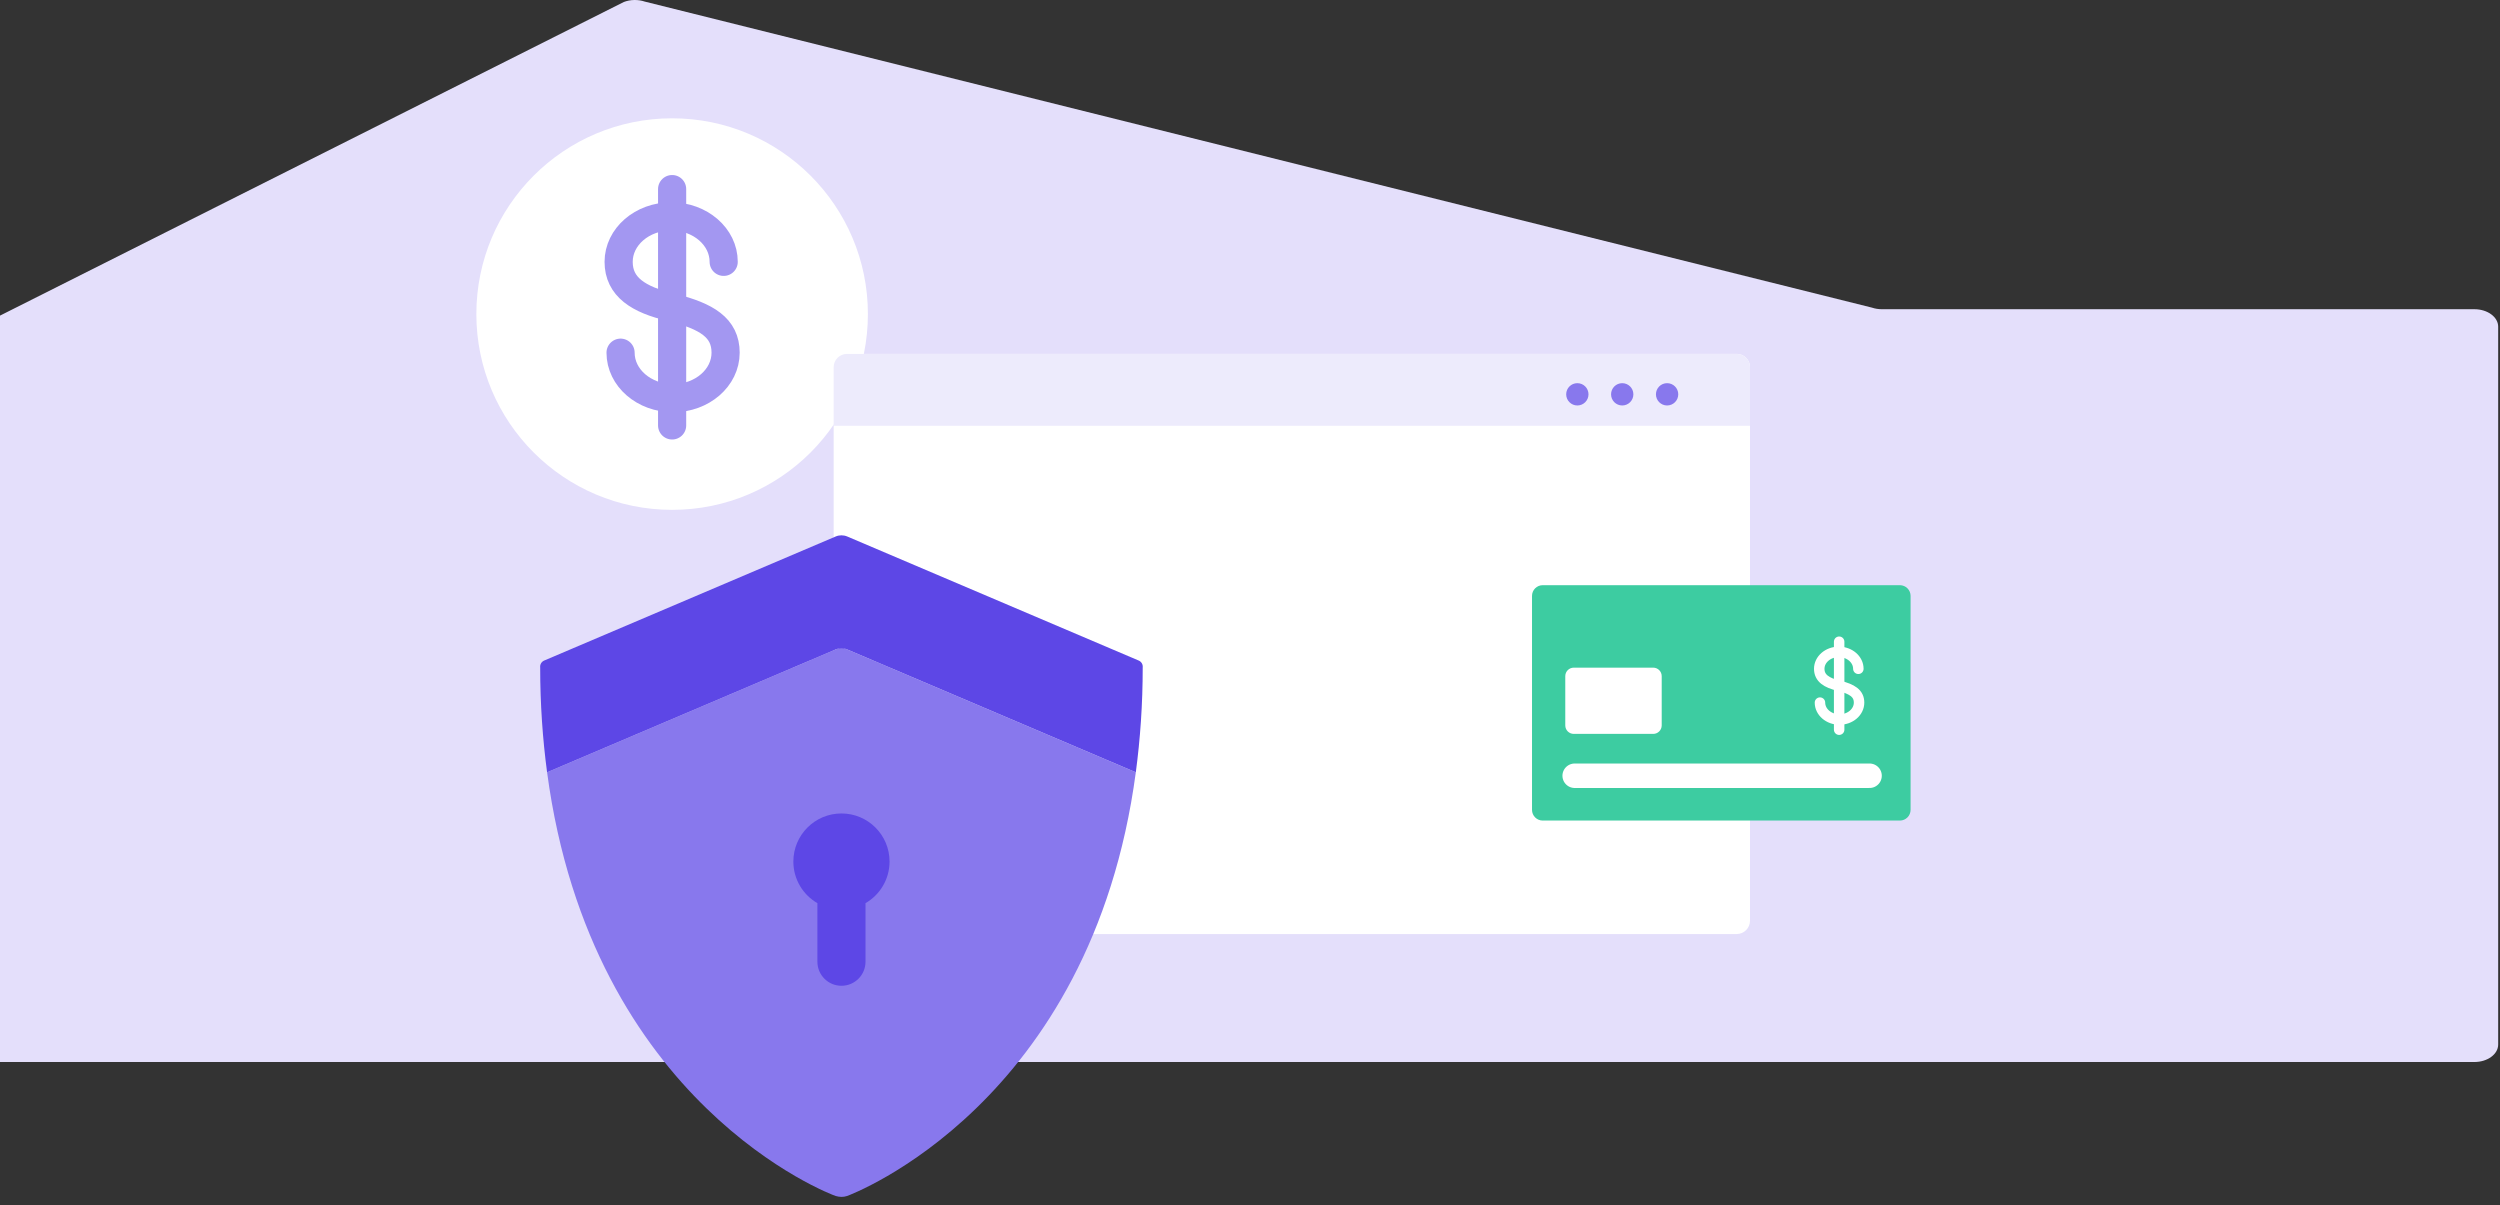 <?xml version="1.0" encoding="utf-8"?>
<svg xmlns="http://www.w3.org/2000/svg" fill="none" height="100%" overflow="visible" preserveAspectRatio="none" style="display: block;" viewBox="0 0 251 121" width="100%">
<rect x="0" y="0" width="251" height="121" fill="#333333" stroke="none"/>
<g id="Group 3168">
<g clip-path="url(#clip0_0_1296)" id="Layer_1">
<path d="M62.63 0.201C63.285 -0.052 64.063 -0.067 64.736 0.16L187.942 30.885C188.255 30.991 188.594 31.045 188.938 31.045H248.429C249.748 31.045 250.817 31.83 250.817 32.798V104.873C250.817 105.841 249.748 106.626 248.429 106.626H1.23978e-05V31.688L62.63 0.201Z" fill="#E4DFFB" id="Vector"/>
<path d="M67.481 11.878C56.626 11.878 47.826 20.678 47.826 31.534C47.826 42.389 56.626 51.189 67.481 51.189C78.337 51.189 87.137 42.389 87.137 31.534C87.137 20.678 78.337 11.878 67.481 11.878Z" fill="white" id="Vector_2"/>
<path d="M72.658 26.289C72.658 23.768 70.297 21.725 67.385 21.725C64.472 21.725 62.111 23.768 62.111 26.289C62.111 28.809 64.1 30.091 67.385 30.852L67.546 30.891C70.929 31.759 72.851 32.89 72.851 35.41C72.851 37.931 70.49 39.974 67.578 39.974C64.666 39.974 62.305 37.931 62.305 35.41" id="Vector_3" stroke="#A397F1" stroke-linecap="round" stroke-width="2.827"/>
<path d="M67.481 42.714V18.985" id="Vector_4" stroke="#A397F1" stroke-linecap="round" stroke-width="2.827"/>
<path d="M174.366 35.532H85.035C84.298 35.532 83.7 36.129 83.7 36.866V92.443C83.7 93.18 84.298 93.777 85.035 93.777H174.366C175.103 93.777 175.7 93.18 175.7 92.443V36.866C175.7 36.129 175.103 35.532 174.366 35.532Z" fill="white" id="Vector_5"/>
<path d="M85.035 35.532H174.366C175.102 35.532 175.7 36.13 175.7 36.866V42.751H83.7V36.866C83.7 36.13 84.298 35.532 85.035 35.532Z" fill="#EDEBFC" id="Vector_6"/>
<path d="M162.871 40.71C163.49 40.71 163.991 40.209 163.991 39.59C163.991 38.971 163.49 38.47 162.871 38.47C162.252 38.47 161.751 38.971 161.751 39.59C161.751 40.209 162.252 40.71 162.871 40.71Z" fill="#8878ED" id="Vector_7"/>
<path d="M158.365 40.71C158.984 40.71 159.485 40.209 159.485 39.59C159.485 38.971 158.984 38.47 158.365 38.47C157.746 38.47 157.245 38.971 157.245 39.59C157.245 40.209 157.746 40.71 158.365 40.71Z" fill="#8878ED" id="Vector_8"/>
<path d="M167.377 40.71C167.996 40.71 168.497 40.209 168.497 39.59C168.497 38.971 167.996 38.47 167.377 38.47C166.758 38.47 166.257 38.971 166.257 39.59C166.257 40.209 166.758 40.71 167.377 40.71Z" fill="#8878ED" id="Vector_9"/>
<path d="M190.746 58.752H154.89C154.296 58.752 153.814 59.234 153.814 59.828V81.309C153.814 81.903 154.296 82.385 154.89 82.385H190.746C191.341 82.385 191.823 81.903 191.823 81.309V59.828C191.823 59.234 191.341 58.752 190.746 58.752Z" fill="#3DCCA1" id="Vector_10"/>
<path d="M158.098 77.885H187.703" id="Vector_11" stroke="white" stroke-linecap="round" stroke-width="2.458"/>
<path d="M165.983 67.032H158.007C157.536 67.032 157.154 67.414 157.154 67.885V72.831C157.154 73.302 157.536 73.683 158.007 73.683H165.983C166.453 73.683 166.835 73.302 166.835 72.831V67.885C166.835 67.414 166.453 67.032 165.983 67.032Z" fill="white" id="Vector_12"/>
<path d="M54.928 77.537C59.383 110.915 83.479 119.952 83.904 120.078C84.285 120.192 84.682 120.203 85.044 120.078C85.393 119.959 109.58 110.915 114.036 77.537L84.482 64.958L54.928 77.537Z" fill="#8878ED" id="Vector_13"/>
<path d="M114.729 67.007C114.761 66.715 114.598 66.434 114.326 66.319L85.06 53.863C84.691 53.706 84.273 53.706 83.903 53.863L54.637 66.319C54.366 66.434 54.202 66.715 54.235 67.007C54.235 67.009 54.235 67.011 54.235 67.013C54.235 70.7 54.483 74.206 54.927 77.537L83.903 65.205C84.273 65.047 84.691 65.047 85.06 65.205L114.036 77.537C114.481 74.206 114.728 70.7 114.728 67.013C114.728 67.011 114.729 67.009 114.729 67.007Z" fill="#5D47E6" id="Vector_14"/>
<path d="M89.311 86.5C89.311 83.834 87.149 81.671 84.482 81.671C81.815 81.671 79.653 83.834 79.653 86.5C79.653 88.287 80.626 89.843 82.067 90.678V96.557C82.067 97.891 83.148 98.972 84.482 98.972C85.816 98.972 86.897 97.891 86.897 96.557V90.678C88.338 89.843 89.311 88.287 89.311 86.5Z" fill="#5D47E6" id="Vector_15"/>
<path d="M186.578 67.147C186.578 66.209 185.699 65.448 184.615 65.448C183.531 65.448 182.652 66.209 182.652 67.147C182.652 68.085 183.392 68.562 184.615 68.846L184.675 68.86C185.934 69.183 186.65 69.604 186.65 70.542C186.65 71.481 185.771 72.241 184.687 72.241C183.603 72.241 182.724 71.481 182.724 70.542" id="Vector_16" stroke="white" stroke-linecap="round" stroke-width="1.052"/>
<path d="M184.651 73.261V64.429" id="Vector_17" stroke="white" stroke-linecap="round" stroke-width="1.052"/>
</g>
</g>
<defs>
<clipPath id="clip0_0_1296">
<rect fill="white" height="120.167" width="250.817"/>
</clipPath>
</defs>
</svg>